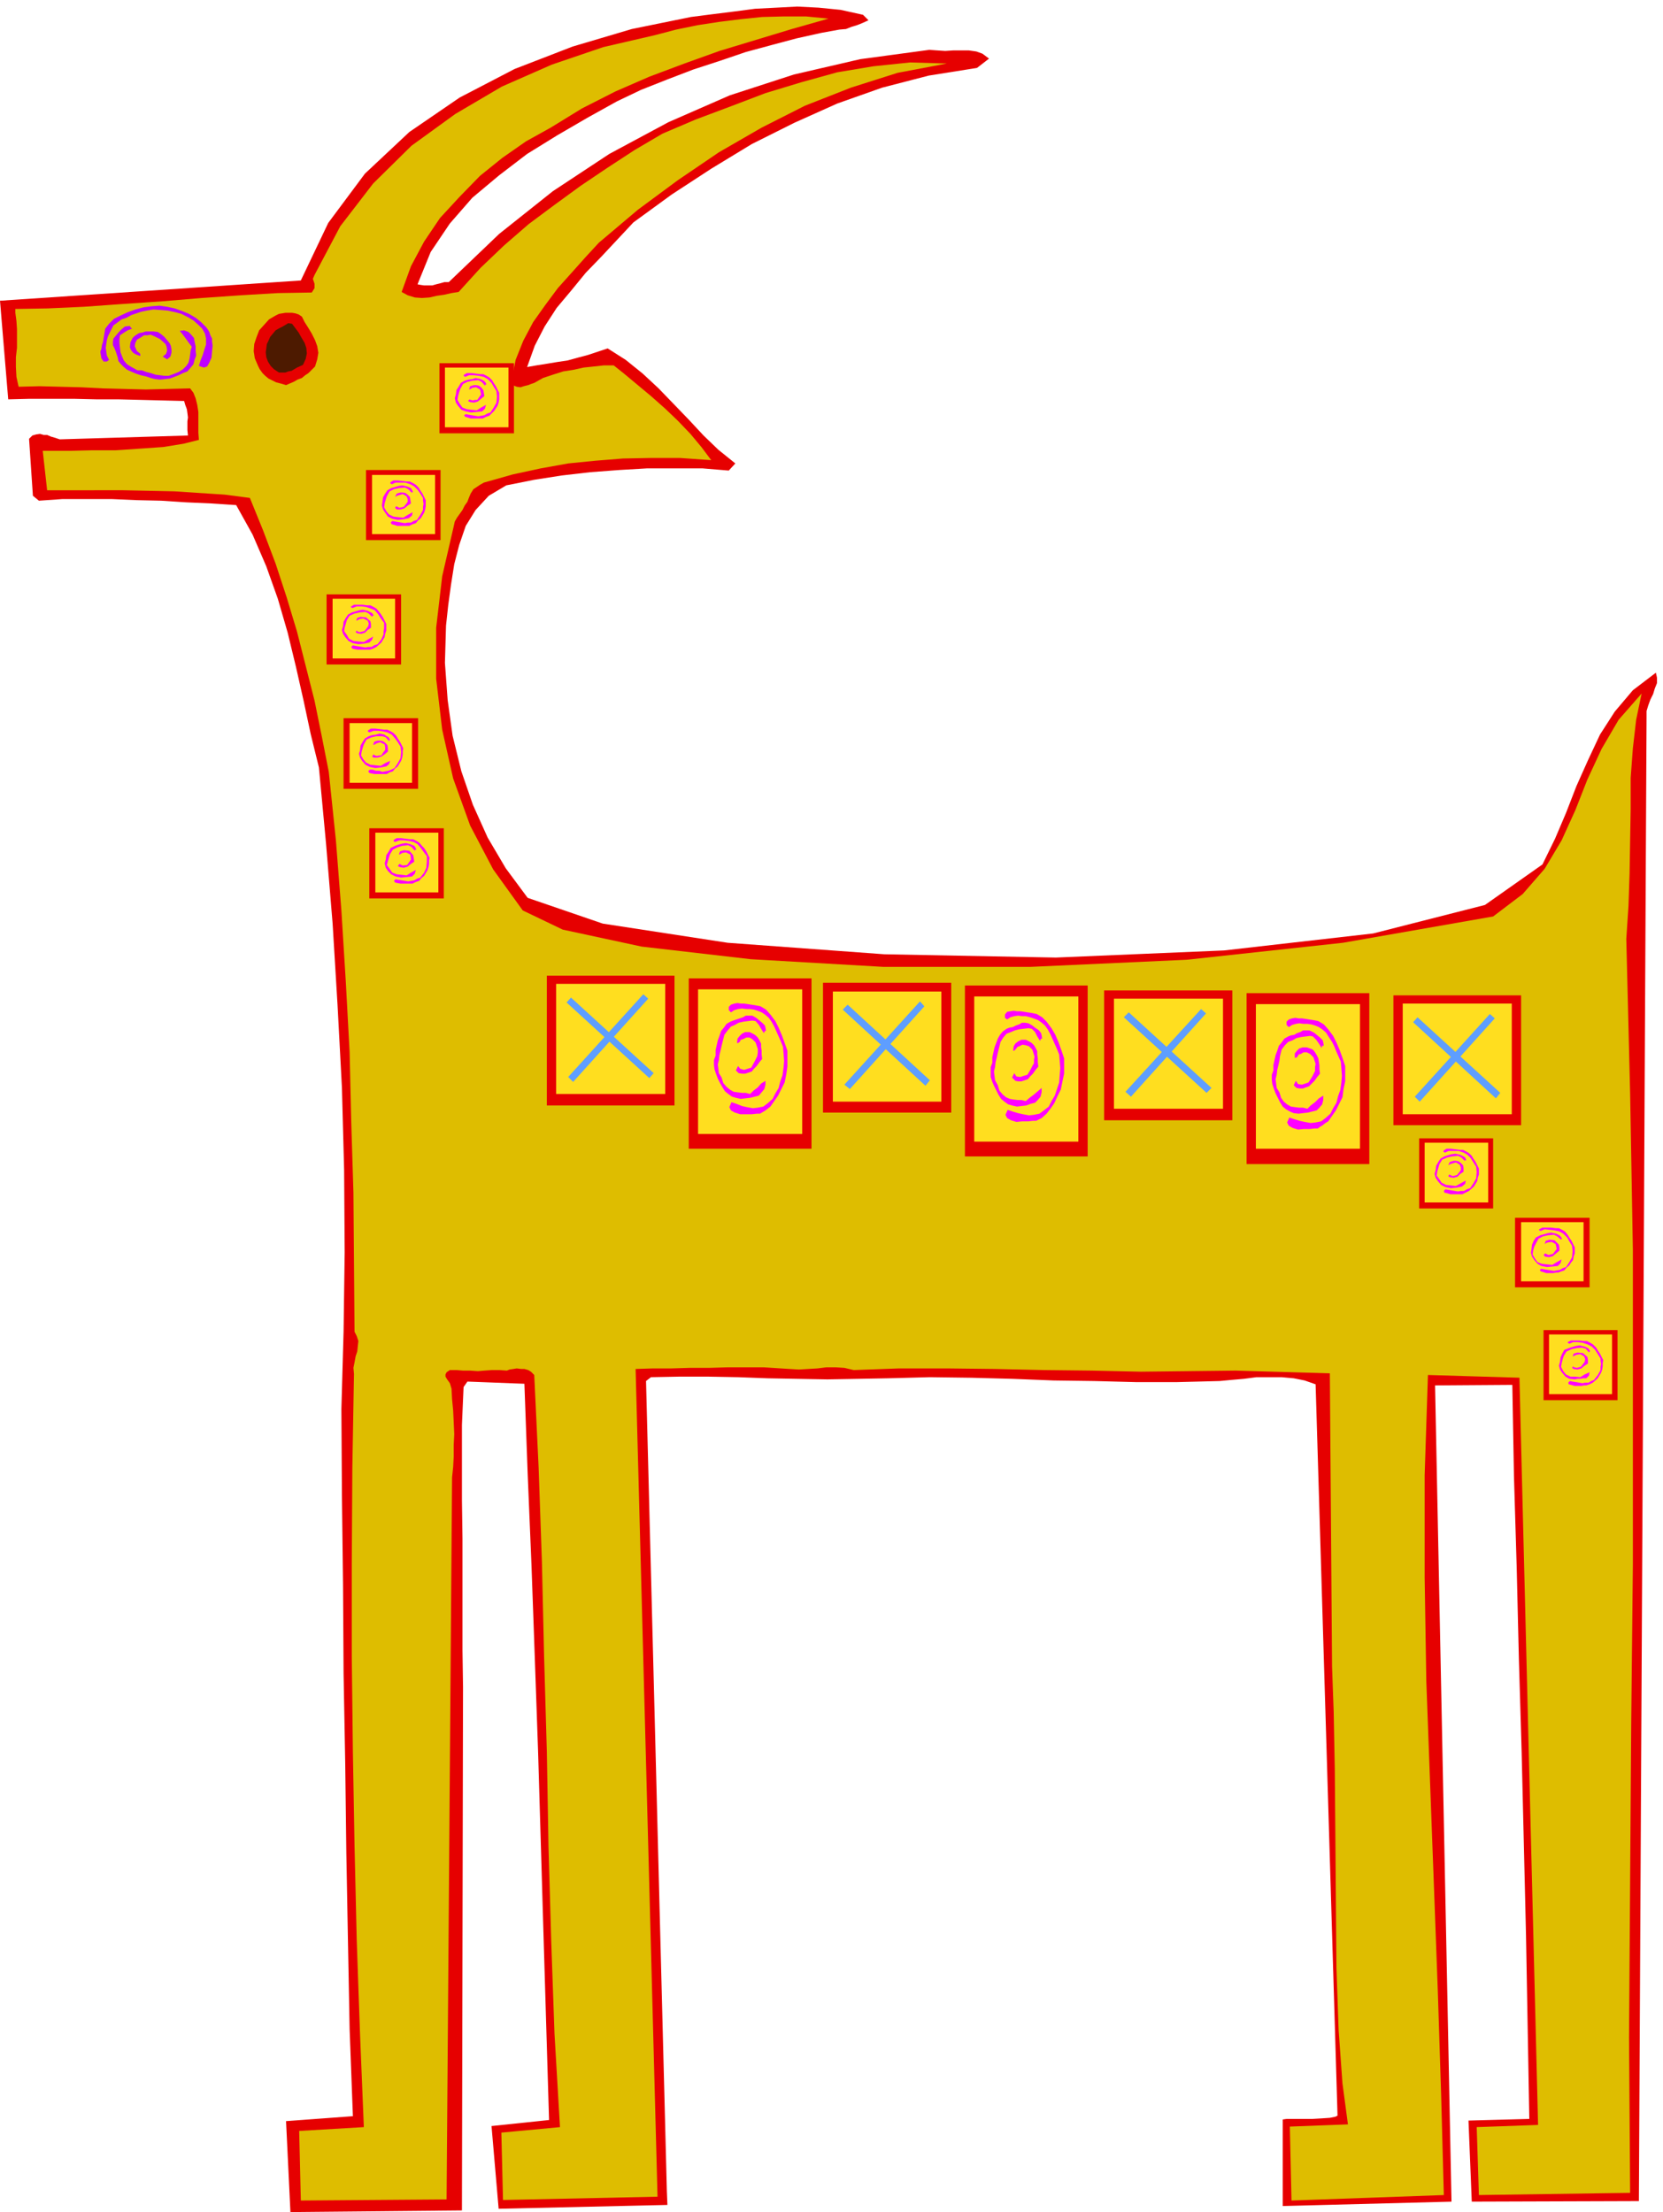 <svg xmlns="http://www.w3.org/2000/svg" fill-rule="evenodd" height="652.515" preserveAspectRatio="none" stroke-linecap="round" viewBox="0 0 3035 4038" width="490.455"><style>.brush1{fill:#e60000}.pen1{stroke:none}.brush4{fill:#ffde1f}.brush5{fill:#5e9eff}.brush6{fill:#f0f}.brush7{fill:#bf00ff}</style><path class="pen1 brush1" d="m549 512 50-105 67-90 81-76 92-63 100-52 106-41 108-32 108-22 39-5 40-5 38-5 39-2 38-2 39 2 40 4 41 9 10 10-11 5-10 4-10 3-10 4-12 1-11 2-11 2-11 2-45 10-45 12-48 13-47 16-49 16-47 18-48 19-44 21-54 30-55 32-55 34-51 39-49 41-41 47-35 52-24 59 5 1 7 1h15l7-2 8-2 7-2h8l92-88 98-78 103-68 108-58 112-49 117-38 121-28 126-17 14 1 15 1 15-1h28l14 2 11 4 12 9-22 17-88 14-85 22-82 29-78 35-78 39-74 45-72 47-70 51-29 31-29 31-29 30-27 33-26 31-22 34-18 35-14 39 17-3 19-3 18-3 20-3 18-5 19-5 18-6 18-6 33 21 31 25 29 27 28 29 27 28 27 29 27 26 31 25-12 13-48-4h-101l-51 3-53 4-52 6-51 8-50 10-32 19-24 26-18 29-12 35-9 35-6 38-5 37-4 37-2 68 5 68 9 65 16 65 21 61 27 60 33 56 40 54 137 47 228 35 286 21 313 6 307-13 272-31 204-52 105-74 23-47 20-47 19-49 21-47 22-47 27-42 33-39 42-32 2 9v10l-4 10-3 10-5 10-4 11-3 10v12l-14 2708-305 1-6-148 111-3-3-168-3-167-4-168-4-167-5-168-4-168-5-167-3-167-141 1 30 1490-308 8v-158l7-1h47l17-1 15-1 10-2 4-2-40-1335-20-7-20-4-22-2h-46l-23 3-23 2-21 2-78 2h-75l-76-2-74-1-75-3-75-2-76-1-77 2-55 1-55 1-55-1-54-1-54-2-54-1h-54l-51 1-9 7 38 1479 1 25-308 7-13-151 105-11-5-167-5-167-5-169-5-169-6-171-6-168-7-168-6-165-104-4-7 10-3 69v138l1 70v204l1 67-2 955-313 3-8-166 122-9-6-159-3-160-3-163-2-162-3-164-1-162-2-162-1-159 4-141 2-145-1-150-4-150-8-151-9-149-12-146-13-139-15-61-13-61-14-62-15-62-18-62-21-59-25-58-30-54-46-3-45-2-46-3-45-1-45-2h-90l-43 3-11-9-7-104 6-6 7-2 7-1 7 2h6l7 3 7 2 9 3 234-7-1-10v-16l1-7-1-8-1-7-3-8-2-7-39-1-39-1-41-1h-40l-42-1H54l-39 1L0 549l549-37z"/><path class="pen1" style="fill:#debd00" d="m28 564 59-1 66-3 70-5 73-5 72-6 72-5 67-4 62-1 5-8v-8l-3-9 3-7 47-89 60-78 70-69 80-58 85-50 91-40 94-32 95-22 38-10 39-8 39-6 40-5 39-4 40-1h40l41 4-67 19-66 20-66 20-64 23-64 24-62 27-61 31-57 35-45 25-43 30-41 33-37 38-36 39-29 43-24 45-17 47 11 6 13 4 13 1 14-1 13-3 14-2 13-3 13-2 40-44 43-41 45-39 47-35 48-35 49-33 49-32 51-30 61-26 64-24 63-24 66-20 65-18 66-11 67-7 67 2-90 17-85 27-84 33-79 40-78 45-75 51-73 54-71 60-24 26-25 28-26 29-23 31-22 31-18 34-14 35-7 37v6l4 4 5 2 7 1 6-2 8-2 5-2 6-2 16-9 18-6 19-6 19-3 18-4 19-2 18-2h18l20 16 24 20 24 20 26 23 23 22 23 24 20 24 18 24-57-4h-53l-51 1-50 4-50 5-50 9-51 11-53 15-7 4-6 4-6 4-5 8-3 7-3 8-5 7-4 8-5 7-5 7-4 7-2 9-21 91-11 94v93l11 93 20 89 31 86 42 80 54 75 73 35 144 31 199 23 242 14h269l285-13 285-31 274-48 54-41 40-46 31-52 25-55 22-56 26-56 31-53 42-48-10 48-6 52-4 54v57l-1 58-1 59-2 60-4 60 7 282 5 285v576l-3 288-2 288-2 286 2 284-276 4-4-124 112-4-34-1364-167-5-6 183v187l3 188 7 189 7 188 7 189 6 187 5 186-278 10-3-135 106-4-10-75-7-97-4-114-1-121-1-124-1-117-2-105-3-83-4-535-172-5-86 1-87 1-89-2-88-1-90-2-87-1h-87l-83 3-17-4-16-1h-17l-16 2-17 1-17 1-17-1-16-1-31-2h-66l-34 1h-35l-34 1h-33l-32 1 40 1511-282 6-3-123 107-10-10-170-6-170-5-173-3-172-5-174-4-173-6-172-8-169-6-6-5-3-7-2h-6l-8-1-6 1-7 1-5 2-14-1h-13l-14 1-12 1-14-1h-13l-12-1h-12l-6 4-2 4v4l3 5 5 7 3 10 1 19 2 21 1 21 1 22-1 20v21l-1 19-2 19-10 1318-266 2-3-127 118-7-7-171-6-171-4-172-3-171-2-173v-172l1-173 3-172-1-11 2-10 2-11 3-9 1-10 1-9-3-9-4-8-1-127-1-127-4-129-3-128-7-129-8-129-10-128-13-125-13-66-13-64-16-63-16-63-19-63-20-61-23-61-24-59-46-6-46-3-46-3-46-1-48-1H86l-8-72h50l39-1h44l44-3 43-3 37-6 28-7-1-13v-38l-2-13-3-12-4-10-6-8-41 1-40 1-39-1-39-1-39-2-39-1-38-1-38 1-4-18-1-18v-18l2-17v-34l-1-15-2-15v-7z"/><path class="pen1 brush1" d="m503 576 6-3 6-1 6-1h12l6 1 6 2 6 4 5 10 7 11 6 10 6 12 4 11 2 12-2 12-4 13-6 6-6 6-6 4-6 5-8 3-7 4-7 3-7 3-10-3-8-2-8-4-6-3-6-5-5-5-5-7-3-6-6-14-2-13 1-13 4-12 5-13 9-10 9-10 12-7z"/><path class="pen1" style="fill:#4d1a00" d="m510 599 6-3 5-3 5-3 7 1 6 8 6 8 5 9 6 10 3 9 1 10-2 10-5 11-11 5-10 6-6 1-5 2h-12l-9-6-6-6-5-8-3-8-1-9 1-7 1-8 3-6 3-7 5-6 5-6 7-4z"/><path class="pen1 brush1" d="M998 1781h233v237H998v-237z"/><path class="pen1 brush4" d="M1015 1796h199v201h-199v-201z"/><path class="pen1 brush5" d="m1174 1815 9 8-137 152-9-9 137-151z"/><path class="pen1 brush5" d="m1034 1830 8-9 151 138-8 9-151-138z"/><path class="pen1 brush1" d="M1502 1794h234v237h-234v-237z"/><path class="pen1 brush4" d="M1520 1810h198v201h-198v-201z"/><path class="pen1 brush5" d="m1679 1828 8 9-136 151-10-8 138-152z"/><path class="pen1 brush5" d="m1538 1843 9-9 150 138-8 10-151-139z"/><path class="pen1 brush1" d="M2015 1808h234v237h-234v-237z"/><path class="pen1 brush4" d="M2033 1823h199v201h-199v-201z"/><path class="pen1 brush5" d="m2192 1842 9 8-137 152-10-9 138-151z"/><path class="pen1 brush5" d="m2051 1857 9-9 151 138-9 9-151-138z"/><path class="pen1 brush1" d="M2543 1817h233v237h-233v-237z"/><path class="pen1 brush4" d="M2560 1832h199v202h-199v-202z"/><path class="pen1 brush5" d="m2719 1851 9 8-137 152-9-9 137-151z"/><path class="pen1 brush5" d="m2579 1866 8-9 151 138-8 10-151-139z"/><path class="pen1 brush1" d="M1257 1786h224v311h-224v-311z"/><path class="pen1 brush4" d="M1274 1806h190v264h-190v-264z"/><path class="pen1 brush6" d="m1333 1865 5-2 6-2 6-2 6-2 5-3h12l7 4 5 4 6 5 2 2 3 3 1 4 1 6h-2l-2 4-5-8-4-7-6-7-6-1-8 1-8 1-9 2-7 4-7 3-6 7-6 8-3 12-2 8-2 9-2 8-1 9-2 8 1 8 1 8 5 8 3 10 6 7 6 5 7 4 7 1 8 1h7l8 2 6-6 8-6 6-7 8-5v7l-2 8-5 6-5 6-8 2-8 2-9 1-8 1-9-2-7-2-7-5-6-5-5-8-4-7-4-8-3-8-3-9-1-8v-9l3-8v-10l2-9 2-9 3-8 3-9 5-6 5-7 7-4z"/><path class="pen1 brush6" d="m1335 2012 9 3 10 4 9 2 11 2 9-1 10-2 8-6 9-8 5-10 6-10 3-12 4-11 2-14 1-12-1-14-1-12-4-10-4-9-4-9-4-9-5-9-5-7-7-6-6-4-8-3-6-2-8-1h-6l-8-1-7 1-7 2-6 4-4-4v-6l4-4 6-2 6-1 6 1h6l7 1 6 1 7 1 10 2 10 6 8 9 9 12 6 12 6 14 5 14 5 14v29l-2 14-3 15-6 12-6 12-7 10-7 10-9 7-10 6h-6l-9 1h-21l-10-3-7-4-3-6 4-9z"/><path class="pen1 brush6" d="m1347 1946 4 5 7 2 6-2 7-2 6-11 5-10 1-7v-6l-2-6-2-6-6-6-5-3h-6l-6 3-4 1-2 4-3 2h-2l1-8 4-5 4-4 6-3h8l8 4 3 2 4 4 3 5 3 6v6l1 7v7l1 8-5 6-5 7-5 5-4 5-6 2-6 2h-6l-6-1-5-5 4-8z"/><path class="pen1 brush7" d="m216 659-1-6-2-6-2-6-2-5-3-6v-6l1-6 5-6 5-6 5-5 6-5 9-1 1 2 3 3-8 3-8 5-6 4-1 7v7l1 9 1 8 3 8 3 7 6 7 8 5 11 6h8l8 3 8 2 9 3 8 1 8 1h8l8-3 10-4 8-5 6-6 4-6 2-8 1-7 1-8 2-6-6-8-5-7-6-8-5-6 8-1 8 3 5 5 5 6 1 6 2 9v8l1 9-3 8-2 8-5 6-6 7-8 3-8 4-8 3-8 3-9 1-9 1-9-1-8-2-9-3-9-2-9-3-7-3-9-4-6-5-6-6-4-5z"/><path class="pen1 brush7" d="m363 668 3-10 4-10 3-10 3-9v-11l-2-9-5-9-7-7-9-8-10-6-12-6-11-3-14-3-12-1-14-1-12 2-10 2-9 3-9 3-9 5-9 3-8 6-7 5-4 8-3 6-3 6-2 7-1 7-1 7 1 7 1 7 4 8-4 3h-6l-4-6-1-6-1-6 2-5 1-7 2-6 1-6 1-6 2-12 7-9 9-9 12-6 13-6 14-5 15-4 15-2 14-1 14 2 14 3 14 5 12 5 12 7 10 8 9 9 3 4 3 5 2 6 3 6v5l1 8-1 11-1 11-4 9-4 7-6 2-9-3z"/><path class="pen1 brush7" d="m297 651 6-5 2-6-1-7-2-5-10-9-10-5-7-3-6 1h-6l-6 4-7 4-3 6-1 6 3 7 1 2 4 3 2 2v4l-8-3-5-3-4-5-2-5 1-9 4-8 3-3 4-3 5-3 6-1 6-2h14l8 1 6 4 6 5 5 6 5 6 2 5 1 6v6l-2 7-6 5-8-5z"/><path class="pen1 brush1" d="M1761 1799h224v312h-224v-312z"/><path class="pen1 brush4" d="M1778 1819h190v265h-190v-265z"/><path class="pen1 brush6" d="m1837 1878 5-2 6-1 6-3 6-2 5-3h6l6 1 7 4 5 4 6 4 2 2 3 4 1 4 1 6h-2l-2 4-5-8-4-8-6-6-6-1-9 1-8 1-8 2-7 3-8 3-6 7-5 8-3 12-2 8-2 9-2 8-1 9-2 8 1 8 1 8 5 9 3 10 6 7 6 5 7 3 6 1 8 1h7l8 2 7-6 8-6 7-6 7-6v8l-2 8-5 6-5 5-8 2-8 3-9 1-8 1-9-2-7-2-7-5-6-5-5-8-4-8-4-8-3-7-3-9v-18l3-8v-10l2-9 2-9 3-8 3-8 4-7 5-6 7-5z"/><path class="pen1 brush6" d="m1839 2026 9 3 10 3 9 2 11 2 9-1 10-2 8-6 9-7 5-10 6-10 4-12 4-12 1-14 1-12-1-13-1-12-4-10-4-9-4-9-4-9-5-9-5-7-7-6-6-4-8-3-6-2-8-2h-6l-8-1-7 1-7 2-6 4-4-3v-6l4-5 6-1 6-1 6 1h6l7 1 6 1 7 1 10 2 10 6 8 8 9 12 7 12 6 14 5 14 5 15v28l-3 14-3 15-6 12-6 13-7 10-7 9-9 8-10 5h-6l-9 1h-11l-10 1-10-3-7-4-3-6 4-9z"/><path class="pen1 brush6" d="m1851 1959 4 6 7 1 6-2 7-2 3-5 3-5 3-6 3-5v-6l1-6-2-7-2-6-6-6-6-2-6-1-6 3-3 1-3 4-3 3h-2l1-8 3-5 5-4 6-3h8l8 4 3 2 4 4 3 5 3 6v6l1 7v7l1 8-5 6-5 7-5 5-4 5-6 2-6 2h-6l-5-1-6-6 4-8z"/><path class="pen1 brush1" d="M627 1311h136v129H627v-129z"/><path class="pen1 brush4" d="M638 1320h114v109H638v-109z"/><path class="pen1 brush6" d="m673 1344 6-2 7-1 7-2 9 2 2 2 4 2 2 2 2 4h-1l-1 2-6-7-6-2h-11l-9 2-9 4-5 9-2 6-2 7-1 7 4 7 5 6 8 4 9 1 10 1 8-5 9-4-2 6-5 4-10 2-10 1-10-2-8-4-6-7-4-6-2-7 2-6 1-9 4-7 4-6 7-4z"/><path class="pen1 brush6" d="M675 1405h5l6 2h6l6 2 5-1 6-1 5-2 6-3 6-9 5-9 1-11-1-10-5-8-5-7-6-7-8-4-9-2-8-1h-8l-8 3-3-2 1-2 5-3h8l8 1 8 1h6l6 3 5 3 5 5 3 5 4 6 3 6 3 6-1 5v6l-1 6-2 6-3 5-3 5-5 4-4 5-6 2-5 3h-22l-6-1-4-1-2-3 3-3z"/><path class="pen1 brush6" d="m682 1377 2 2 4 1 4-1h4l3-5 4-5v-5l-1-5-8-4-7 2-3 2-3 1 2-6 6-2h5l5 1 4 3 4 4 1 6v6l-6 5-6 4-7 2h-7l-3-2 3-4z"/><path class="pen1 brush1" d="M596 1085h136v128H596v-128z"/><path class="pen1 brush4" d="M607 1093h114v109H607v-109z"/><path class="pen1 brush6" d="m642 1118 7-2 7-2 6-1 9 2 2 1 4 2 3 2 2 4h-2l-1 2-6-6-6-3-11 1-9 2-9 4-5 8-2 7-2 7-1 6 5 7 4 7 8 4 9 1 10 1 8-5 9-5-2 6-5 5-10 2-10 1-10-2-8-4-6-7-4-6-2-7 2-7 1-8 4-7 4-6 7-4z"/><path class="pen1 brush6" d="m644 1178 5 1 6 1 6 1 6 1 5-1h6l5-3 6-2 7-9 4-9v-6l1-5v-10l-6-8-5-8-6-7-7-3-9-3-8-1h-9l-8 3-3-2 1-1 5-3h16l8 1h6l6 3 5 3 5 6 3 4 4 6 3 6 3 6v12l-2 6-1 6-6 10-9 8-6 3-6 2h-22l-6-1-4-1-2-3 3-3z"/><path class="pen1 brush6" d="m651 1151 2 2 4 1 4-1 4-1 4-5 3-4 1-5-2-5-8-4-7 1-3 2-3 1 2-5 6-2 10 1 8 7 1 5v7l-6 4-5 5-7 2-7-1-3-2 2-3z"/><path class="pen1 brush1" d="M668 858h136v128H668V858z"/><path class="pen1 brush4" d="M679 867h115v108H679V867z"/><path class="pen1 brush6" d="m714 891 7-2 7-2 6-1 9 2 7 3 4 7h-2v2l-7-7-6-3-11 1-9 2-8 4-5 9-2 6-2 7-1 7 4 7 5 6 8 4 8 1 10 1 8-5 9-5-1 6-6 5-10 2-10 1-10-2-8-4-5-7-4-6-2-7 1-7 1-8 4-7 4-6 7-4z"/><path class="pen1 brush6" d="m716 951 5 1 6 1 6 1 6 1 5-1h6l5-3 6-2 6-9 5-9v-6l1-5-1-6v-5l-5-8-5-7-6-6-7-4-9-3h-18l-7 3-3-2 1-2 5-3h8l8 1 8 1h6l6 3 5 3 5 5 3 5 4 6 3 6 3 6v11l-1 6-2 6-3 5-3 5-5 4-4 5-6 2-6 3h-22l-6-2-4-1-2-3 3-3z"/><path class="pen1 brush6" d="m723 924 6 3 8-2 4-5 3-4v-5l-2-5-7-4-7 2-3 1-4 2 3-6 7-2h4l5 1 4 3 4 4 1 6 1 6-6 4-6 5-7 2h-7l-3-3 2-3z"/><path class="pen1 brush1" d="M802 663h136v128H802V663z"/><path class="pen1 brush4" d="M812 671h116v109H812V671z"/><path class="pen1 brush6" d="m848 695 7-2 7-1 6-2 9 2 2 1 4 2 3 3 2 4h-2l-1 2-6-7-6-3-11 1-9 2-8 4-5 9-2 6-2 7-1 7 4 7 5 7 8 3 8 1 10 1 8-5 9-5-2 7-5 5-10 1-10 1-10-2-8-3-6-7-4-6-2-8 2-7 1-8 4-6 4-7 7-4z"/><path class="pen1 brush6" d="m850 756 5 1 6 1 6 1 6 1 5-1 6-1 5-3 6-2 6-9 5-9 1-11-1-10-5-8-4-7-7-7-7-4-9-2-9-1h-9l-7 3-3-2 1-2 5-3h8l8 1 8 1h6l6 3 5 3 5 5 3 5 4 6 3 6 3 6v12l-1 6-2 6-6 9-9 9-6 2-6 3h-22l-6-2-4-1-2-3 3-2z"/><path class="pen1 brush6" d="m857 729 2 1 4 1 4-1h4l7-10-2-9-7-4-7 1-3 2-3 1 2-6 7-2h4l5 1 4 3 4 5 1 5 1 6-6 5-6 5-7 2-7-1-4-2 3-3z"/><path class="pen1 brush1" d="M674 1512h136v128H674v-128z"/><path class="pen1 brush4" d="M685 1520h115v109H685v-109z"/><path class="pen1 brush6" d="m721 1544 6-2 7-2 7-1 8 2 2 1 5 2 2 3 2 4h-2l-1 2-6-7-6-3-11 1-9 3-8 4-5 8-2 6-2 7-2 7 5 7 5 7 8 3 9 1 9 1 8-5 9-5-2 7-5 5-10 1-10 1-10-2-8-4-6-6-4-6-2-8 2-7 1-8 4-6 4-7 8-4z"/><path class="pen1 brush6" d="m722 1605 5 1 6 1 6 1 6 1 5-1 6-1 5-3 6-2 7-9 4-9 1-11v-10l-6-8-5-7-6-7-7-4-9-2-8-1h-9l-8 3-3-2 1-2 5-3h8l8 1 8 1h6l6 3 5 3 5 6 4 4 4 6 3 6 3 6-1 5v6l-1 6-2 6-3 5-3 5-5 4-4 5-6 2-6 3h-22l-6-1-4-1-2-3 3-3z"/><path class="pen1 brush6" d="m729 1577 6 3 8-1 7-10-1-9-8-4-7 1-3 2-3 1 2-6 7-2 10 1 7 8 1 5 1 7-6 4-6 5-7 2-7-1-4-2 3-4z"/><path class="pen1 brush1" d="M2590 2078h135v128h-135v-128z"/><path class="pen1 brush4" d="M2600 2086h116v109h-116v-109z"/><path class="pen1 brush6" d="m2636 2111 6-2 7-2 7-1 9 2 2 1 4 2 3 2 2 5h-2l-1 1-6-6-6-3-11 1-9 2-9 4-5 8-2 7-2 7-1 7 5 7 4 6 8 4 9 1 9 1 9-5 9-5-1 6-6 5-10 2-10 1-10-2-8-4-6-7-4-6-2-7 2-7 1-8 4-7 4-6 7-4z"/><path class="pen1 brush6" d="m2638 2171 5 1 6 1 6 1 6 1 5-1h6l5-3 6-2 6-9 5-9 1-11-1-10-5-8-5-8-6-6-7-4-9-3h-18l-7 3-3-2 1-2 5-3h8l8 1 8 1h6l6 3 5 3 5 5 3 5 4 6 3 6 3 6v11l-2 6-1 6-6 10-9 8-6 3-6 3h-22l-7-2-4-1-1-3 3-3z"/><path class="pen1 brush6" d="m2645 2144 6 3 8-2 4-5 3-4v-5l-2-5-7-4-7 2-3 1-4 2 3-6 7-2h4l5 1 4 3 4 4 1 5v7l-6 4-5 5-7 2-7-1-3-2 2-3z"/><path class="pen1 brush1" d="M2765 2223h136v127h-136v-127z"/><path class="pen1 brush4" d="M2776 2231h114v108h-114v-108z"/><path class="pen1 brush6" d="m2811 2255 7-2 7-2 6-1 9 2 2 1 4 2 3 3 2 4h-2v1l-7-6-6-3-11 1-9 2-8 4-5 9-3 6-2 7-1 7 4 7 5 7 8 3 9 1 10 1 8-5 9-5-2 7-5 5-10 1-10 1-10-2-7-4-6-7-4-6-2-7 1-7 1-8 3-7 4-6 8-4z"/><path class="pen1 brush6" d="m2813 2316 5 1 6 1 6 1 6 1 5-1 6-1 5-3 6-2 6-9 5-9 1-11-1-10-5-8-4-7-7-7-7-4-9-2-9-1-9-1-7 3-3-1v-2l6-3h16l8 1h6l6 3 5 3 5 6 3 5 4 6 3 6 3 6v11l-2 6-1 6-4 5-3 5-5 4-4 5-6 2-5 2h-4l-5 1h-13l-6-2-4-1-2-3 3-2z"/><path class="pen1 brush6" d="m2820 2288 6 3 8-2 7-9-2-9-7-4-7 1-3 1-3 2 2-6 7-2 9 1 8 8 1 5v6l-6 5-6 5-7 2-7-1-3-3 3-3z"/><path class="pen1 brush1" d="M2817 2428h135v128h-135v-128z"/><path class="pen1 brush4" d="M2827 2436h115v109h-115v-109z"/><path class="pen1 brush6" d="m2863 2461 6-2 7-2 7-1 8 2 3 1 4 2 2 2 2 4-2 1v1l-6-7-7-2-10 1-9 2-9 4-5 8-2 6-2 8-1 6 4 8 5 6 8 4h9l9 1 8-5 9-4-1 6-5 5h-6l-5 1h-5l-5 1-10-1-7-4-6-7-4-6-2-7 2-7 1-8 3-7 4-7 8-3z"/><path class="pen1 brush6" d="m2865 2521 5 1 6 1 6 1 6 1 5-1h6l5-3 5-2 7-9 5-9v-6l1-5-1-6v-4l-5-8-5-8-6-6-8-4-9-3-8-1h-9l-7 3-3-2v-1l6-3h15l8 1h6l6 3 5 3 6 6 3 5 4 6 3 6 3 6-1 5v6l-1 6-2 6-6 10-9 8-6 3-6 2h-4l-5 1h-12l-7-2-4-1-1-3 3-3z"/><path class="pen1 brush6" d="m2871 2494 2 2 5 1 3-1 4-1 4-5 3-4 1-5-2-5-7-4-7 1-4 2-3 1 2-5 7-2 10 1 8 7 1 5v7l-6 4-6 5-7 2-7-1-3-2 2-3z"/><path class="pen1 brush1" d="M2275 1813h224v312h-224v-312z"/><path class="pen1 brush4" d="M2292 1833h190v264h-190v-264z"/><path class="pen1 brush6" d="m2351 1892 5-2 6-1 5-3 6-2 5-3h12l8 4 5 4 6 5 2 2 3 3 1 4 1 6h-3l-1 4-5-8-5-7-6-6-5-1-8 1-8 1-9 2-7 4-8 3-6 6-6 8-3 12-1 8-2 9-2 8-1 9-2 8 1 8 1 8 5 8 3 10 5 7 6 5 7 4 7 1 8 1h7l8 2 6-6 8-6 7-7 8-5v8l-2 8-5 6-5 5-8 2-8 2-9 1-8 1-9-1-7-3-7-4-6-5-5-8-4-8-4-8-3-8-3-9-1-8v-9l3-8v-10l2-9 2-9 3-8 3-9 5-6 5-7 7-4z"/><path class="pen1 brush6" d="m2353 2040 9 3 10 3 9 2 11 2 9-1 10-2 8-6 9-8 5-10 6-10 3-12 4-11 2-14 1-12-1-14-1-12-4-9-4-9-4-10-4-8-6-9-5-8-7-6-6-4-7-3-7-2-7-1h-7l-8-1-6 1-7 2-6 4-4-4v-6l4-4 6-2 6-1 6 1h6l7 1 6 1 7 1 10 2 10 6 8 9 9 12 6 12 6 14 5 14 5 15v28l-3 14-2 15-6 12-6 12-7 10-7 10-5 3-5 4-5 3-4 3h-6l-9 1h-11l-10 1-10-3-7-4-3-6 4-9z"/><path class="pen1 brush6" d="m2365 1973 4 6 7 1 6-2 6-2 7-11 5-10v-7l1-6-2-6-2-6-6-6-6-3h-6l-5 3-4 1-2 4-3 2h-2v-8l4-5 4-4 6-2h8l9 3 3 2 3 4 3 5 3 6 1 6 1 7v7l1 8-5 6-5 7-5 5-5 5-6 2-5 2h-6l-6-1-5-5 4-8z"/></svg>
